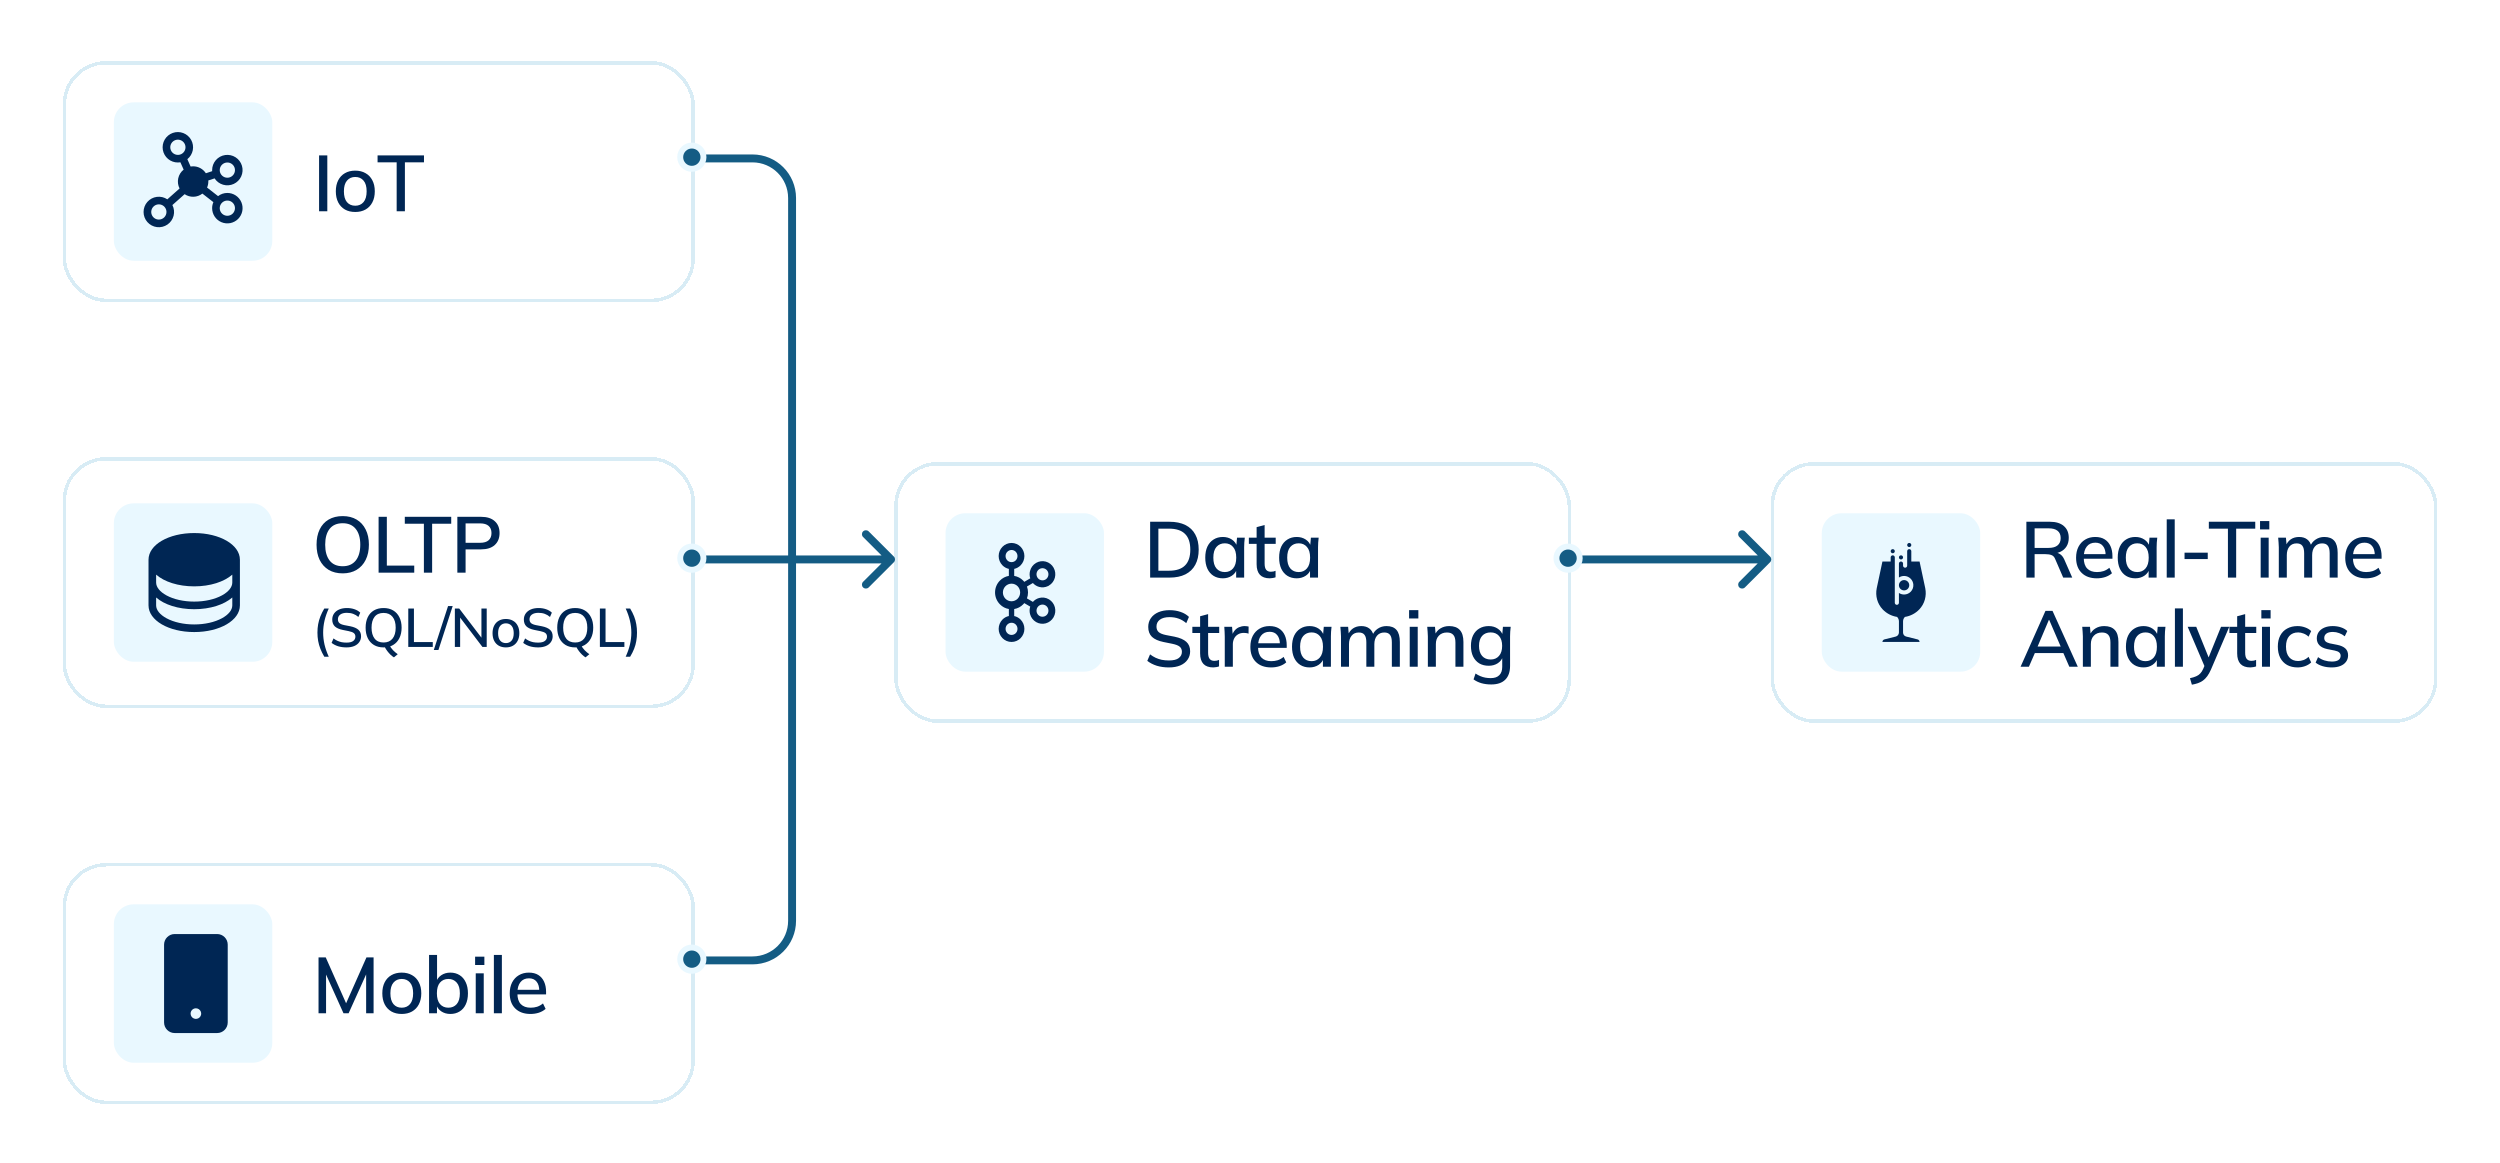<?xml version="1.0" encoding="UTF-8"?> <svg xmlns="http://www.w3.org/2000/svg" width="505" height="235" viewBox="0 0 505 235" fill="none"><g filter="url(#filter0_d_1203_7364)"><rect x="13" y="8" width="127" height="48" rx="8.417" fill="white" shape-rendering="crispEdges"></rect><rect x="13" y="8" width="127" height="48" rx="8.417" stroke="#D8ECF5" stroke-width="0.711" shape-rendering="crispEdges"></rect><rect x="23" y="16" width="32" height="32" rx="4" fill="#E9F8FF"></rect><path d="M45.925 34.299C45.246 34.298 44.586 34.524 44.049 34.941L41.828 33.211C41.996 32.827 42.082 32.412 42.082 31.993C42.082 31.922 42.082 31.851 42.074 31.78L43.346 31.357C43.748 31.977 44.36 32.431 45.07 32.637C45.78 32.843 46.54 32.786 47.212 32.477C47.883 32.167 48.421 31.627 48.726 30.953C49.031 30.28 49.083 29.519 48.873 28.81C48.663 28.102 48.205 27.492 47.582 27.094C46.959 26.695 46.214 26.535 45.483 26.641C44.751 26.748 44.082 27.114 43.599 27.673C43.116 28.233 42.85 28.948 42.851 29.687C42.851 29.758 42.851 29.829 42.858 29.899L41.587 30.323C41.309 29.892 40.926 29.538 40.476 29.292C40.025 29.047 39.52 28.918 39.007 28.918C38.838 28.918 38.668 28.933 38.501 28.96L37.844 27.477C38.411 27.023 38.8 26.384 38.941 25.671C39.082 24.959 38.966 24.219 38.613 23.584C38.261 22.948 37.695 22.458 37.016 22.2C36.337 21.942 35.589 21.933 34.904 22.174C34.218 22.416 33.641 22.892 33.273 23.518C32.905 24.144 32.771 24.881 32.894 25.596C33.018 26.312 33.39 26.961 33.946 27.429C34.503 27.896 35.206 28.151 35.933 28.149C36.102 28.149 36.272 28.135 36.439 28.107L37.096 29.587C36.539 30.028 36.152 30.649 36.002 31.344C35.852 32.038 35.947 32.764 36.273 33.396L33.802 35.59C33.181 35.171 32.428 34.993 31.684 35.09C30.941 35.186 30.258 35.55 29.764 36.114C29.27 36.678 28.998 37.403 29 38.153C29.002 38.902 29.277 39.626 29.775 40.187C30.272 40.748 30.956 41.109 31.701 41.201C32.445 41.294 33.197 41.112 33.816 40.689C34.436 40.267 34.88 39.633 35.065 38.906C35.251 38.18 35.165 37.411 34.824 36.743L37.294 34.549C37.829 34.909 38.464 35.091 39.108 35.07C39.753 35.048 40.374 34.824 40.884 34.429L43.104 36.159C42.937 36.542 42.851 36.956 42.851 37.373C42.851 37.981 43.031 38.576 43.369 39.082C43.707 39.587 44.187 39.981 44.749 40.214C45.31 40.447 45.929 40.508 46.525 40.389C47.122 40.27 47.669 39.978 48.099 39.548C48.529 39.118 48.822 38.57 48.941 37.973C49.06 37.377 48.999 36.759 48.766 36.197C48.533 35.635 48.139 35.155 47.633 34.817C47.128 34.479 46.533 34.299 45.925 34.299ZM45.925 28.149C46.229 28.149 46.527 28.239 46.779 28.409C47.032 28.577 47.229 28.817 47.346 29.098C47.462 29.379 47.492 29.688 47.433 29.987C47.374 30.285 47.227 30.559 47.012 30.774C46.797 30.989 46.523 31.135 46.225 31.195C45.927 31.254 45.618 31.223 45.337 31.107C45.056 30.991 44.816 30.794 44.647 30.541C44.478 30.288 44.388 29.991 44.388 29.687C44.388 29.279 44.55 28.888 44.838 28.6C45.127 28.311 45.518 28.149 45.925 28.149ZM34.395 25.075C34.395 24.771 34.485 24.473 34.654 24.221C34.823 23.968 35.063 23.771 35.344 23.654C35.625 23.538 35.934 23.508 36.233 23.567C36.531 23.626 36.805 23.773 37.02 23.988C37.235 24.203 37.381 24.477 37.44 24.775C37.5 25.073 37.469 25.382 37.353 25.663C37.236 25.944 37.039 26.184 36.787 26.353C36.534 26.522 36.237 26.612 35.933 26.612C35.525 26.612 35.134 26.45 34.846 26.162C34.557 25.873 34.395 25.482 34.395 25.075ZM32.089 39.679C31.785 39.679 31.488 39.589 31.235 39.42C30.982 39.251 30.785 39.011 30.669 38.73C30.552 38.45 30.522 38.14 30.581 37.842C30.641 37.544 30.787 37.27 31.002 37.055C31.217 36.84 31.491 36.694 31.789 36.634C32.087 36.575 32.397 36.605 32.678 36.722C32.958 36.838 33.199 37.035 33.367 37.288C33.536 37.541 33.627 37.838 33.627 38.142C33.627 38.55 33.465 38.941 33.176 39.229C32.888 39.517 32.497 39.679 32.089 39.679ZM45.925 38.911C45.621 38.911 45.324 38.821 45.071 38.652C44.818 38.483 44.621 38.243 44.505 37.962C44.389 37.681 44.358 37.372 44.417 37.074C44.477 36.775 44.623 36.501 44.838 36.286C45.053 36.071 45.327 35.925 45.625 35.866C45.924 35.806 46.233 35.837 46.514 35.953C46.794 36.069 47.035 36.267 47.204 36.519C47.373 36.772 47.463 37.069 47.463 37.373C47.463 37.781 47.301 38.172 47.012 38.461C46.724 38.749 46.333 38.911 45.925 38.911Z" fill="#002654"></path><path d="M64.453 38V26.72H66.117V38H64.453ZM71.757 38.144C70.957 38.144 70.264 37.979 69.677 37.648C69.091 37.307 68.637 36.827 68.317 36.208C67.997 35.579 67.837 34.832 67.837 33.968C67.837 33.104 67.997 32.363 68.317 31.744C68.637 31.115 69.091 30.635 69.677 30.304C70.264 29.963 70.957 29.792 71.757 29.792C72.557 29.792 73.251 29.963 73.837 30.304C74.434 30.635 74.893 31.115 75.213 31.744C75.544 32.363 75.709 33.104 75.709 33.968C75.709 34.832 75.544 35.579 75.213 36.208C74.893 36.827 74.434 37.307 73.837 37.648C73.251 37.979 72.557 38.144 71.757 38.144ZM71.757 36.88C72.461 36.88 73.021 36.635 73.437 36.144C73.853 35.653 74.061 34.928 74.061 33.968C74.061 33.008 73.853 32.288 73.437 31.808C73.021 31.317 72.461 31.072 71.757 31.072C71.064 31.072 70.509 31.317 70.093 31.808C69.677 32.288 69.469 33.008 69.469 33.968C69.469 34.928 69.672 35.653 70.077 36.144C70.493 36.635 71.053 36.88 71.757 36.88ZM80.126 38V28.112H76.27V26.72H85.646V28.112H81.79V38H80.126Z" fill="#002654"></path></g><g filter="url(#filter1_d_1203_7364)"><rect x="13" y="88" width="127" height="50" rx="8.417" fill="white" shape-rendering="crispEdges"></rect><rect x="13" y="88" width="127" height="50" rx="8.417" stroke="#D8ECF5" stroke-width="0.711" shape-rendering="crispEdges"></rect><rect x="23" y="97" width="32" height="32" rx="4" fill="#E9F8FF"></rect><path d="M39.231 103C34.055 103 30 105.365 30 108.385V117.615C30 120.635 34.055 123 39.231 123C44.407 123 48.462 120.635 48.462 117.615V108.385C48.462 105.365 44.407 103 39.231 103ZM46.923 113C46.923 113.925 46.165 114.868 44.845 115.588C43.359 116.399 41.364 116.846 39.231 116.846C37.097 116.846 35.103 116.399 33.616 115.588C32.296 114.868 31.538 113.925 31.538 113V111.4C33.179 112.842 35.984 113.769 39.231 113.769C42.478 113.769 45.283 112.838 46.923 111.4V113ZM44.845 120.204C43.359 121.014 41.364 121.462 39.231 121.462C37.097 121.462 35.103 121.014 33.616 120.204C32.296 119.484 31.538 118.54 31.538 117.615V116.015C33.179 117.458 35.984 118.385 39.231 118.385C42.478 118.385 45.283 117.454 46.923 116.015V117.615C46.923 118.54 46.165 119.484 44.845 120.204Z" fill="#002654"></path><path d="M63.944 105.352C63.944 104.168 64.152 103.144 64.568 102.28C64.984 101.416 65.587 100.749 66.376 100.28C67.176 99.811 68.125 99.576 69.224 99.576C70.312 99.576 71.251 99.811 72.04 100.28C72.829 100.749 73.437 101.416 73.864 102.28C74.301 103.144 74.52 104.163 74.52 105.336C74.52 106.52 74.301 107.549 73.864 108.424C73.437 109.288 72.824 109.96 72.024 110.44C71.235 110.909 70.301 111.144 69.224 111.144C68.125 111.144 67.181 110.909 66.392 110.44C65.603 109.96 64.995 109.288 64.568 108.424C64.152 107.549 63.944 106.525 63.944 105.352ZM65.688 105.352C65.688 106.717 65.987 107.784 66.584 108.552C67.181 109.32 68.061 109.704 69.224 109.704C70.355 109.704 71.229 109.325 71.848 108.568C72.467 107.8 72.776 106.728 72.776 105.352C72.776 103.976 72.467 102.909 71.848 102.152C71.24 101.395 70.365 101.016 69.224 101.016C68.061 101.016 67.181 101.395 66.584 102.152C65.987 102.909 65.688 103.976 65.688 105.352ZM76.477 111V99.72H78.141V109.576H83.677V111H76.477ZM85.626 111V101.112H81.77V99.72H91.146V101.112H87.29V111H85.626ZM92.384 111V99.72H97.168C98.373 99.72 99.296 100.013 99.936 100.6C100.586 101.176 100.912 101.976 100.912 103C100.912 104.024 100.586 104.829 99.936 105.416C99.296 106.003 98.373 106.296 97.168 106.296H94.048V111H92.384ZM94.048 104.968H96.992C97.749 104.968 98.32 104.797 98.704 104.456C99.088 104.115 99.28 103.629 99.28 103C99.28 102.381 99.088 101.901 98.704 101.56C98.32 101.219 97.749 101.048 96.992 101.048H94.048V104.968ZM65.508 127.98C65.185 127.437 64.921 126.902 64.716 126.374C64.511 125.853 64.36 125.325 64.265 124.79C64.17 124.247 64.122 123.686 64.122 123.107C64.122 122.52 64.17 121.959 64.265 121.424C64.36 120.889 64.511 120.361 64.716 119.84C64.921 119.319 65.185 118.788 65.508 118.245H66.41C66.029 119.074 65.743 119.891 65.552 120.698C65.369 121.497 65.277 122.3 65.277 123.107C65.277 123.914 65.369 124.72 65.552 125.527C65.743 126.326 66.029 127.144 66.41 127.98H65.508ZM69.996 126.099C69.372 126.099 68.808 126.022 68.302 125.868C67.796 125.707 67.356 125.479 66.982 125.186L67.367 124.284C67.616 124.475 67.873 124.632 68.137 124.757C68.408 124.882 68.694 124.977 68.995 125.043C69.303 125.102 69.636 125.131 69.996 125.131C70.612 125.131 71.063 125.021 71.349 124.801C71.642 124.581 71.789 124.291 71.789 123.932C71.789 123.624 71.686 123.386 71.481 123.217C71.283 123.048 70.931 122.913 70.425 122.81L69.226 122.568C68.514 122.421 67.983 122.183 67.631 121.853C67.286 121.516 67.114 121.057 67.114 120.478C67.114 120.009 67.238 119.598 67.488 119.246C67.737 118.894 68.082 118.623 68.522 118.432C68.969 118.241 69.49 118.146 70.084 118.146C70.634 118.146 71.14 118.227 71.602 118.388C72.064 118.542 72.452 118.773 72.768 119.081L72.394 119.95C72.064 119.664 71.712 119.455 71.338 119.323C70.964 119.184 70.538 119.114 70.062 119.114C69.497 119.114 69.053 119.231 68.731 119.466C68.415 119.701 68.258 120.02 68.258 120.423C68.258 120.746 68.357 120.999 68.555 121.182C68.76 121.365 69.097 121.505 69.567 121.6L70.766 121.831C71.506 121.985 72.053 122.223 72.405 122.546C72.757 122.861 72.933 123.298 72.933 123.855C72.933 124.302 72.812 124.695 72.57 125.032C72.335 125.369 71.998 125.633 71.558 125.824C71.118 126.007 70.597 126.099 69.996 126.099ZM79.575 128.112C79.347 127.973 79.116 127.793 78.882 127.573C78.654 127.353 78.438 127.107 78.233 126.836C78.034 126.572 77.862 126.301 77.716 126.022L78.662 125.637C78.852 126.018 79.098 126.363 79.398 126.671C79.707 126.986 80.022 127.254 80.344 127.474L79.575 128.112ZM73.855 122.117C73.855 121.303 73.998 120.599 74.284 120.005C74.57 119.411 74.984 118.953 75.526 118.63C76.076 118.307 76.729 118.146 77.484 118.146C78.233 118.146 78.878 118.307 79.421 118.63C79.963 118.953 80.381 119.411 80.674 120.005C80.975 120.599 81.126 121.299 81.126 122.106C81.126 122.92 80.975 123.628 80.674 124.229C80.381 124.823 79.96 125.285 79.409 125.615C78.867 125.938 78.225 126.099 77.484 126.099C76.729 126.099 76.08 125.938 75.537 125.615C74.995 125.285 74.577 124.823 74.284 124.229C73.998 123.628 73.855 122.924 73.855 122.117ZM75.053 122.117C75.053 123.056 75.259 123.789 75.669 124.317C76.08 124.845 76.685 125.109 77.484 125.109C78.262 125.109 78.863 124.849 79.288 124.328C79.714 123.8 79.927 123.063 79.927 122.117C79.927 121.171 79.714 120.438 79.288 119.917C78.871 119.396 78.269 119.136 77.484 119.136C76.685 119.136 76.08 119.396 75.669 119.917C75.259 120.438 75.053 121.171 75.053 122.117ZM82.471 126V118.245H83.615V125.021H87.421V126H82.471ZM88.561 126.627H87.626L90.508 117.75H91.444L88.561 126.627ZM91.881 126V118.245H92.761L97.524 124.493H97.249V118.245H98.316V126H97.447L92.695 119.752H92.948V126H91.881ZM102.188 126.099C101.638 126.099 101.162 125.985 100.758 125.758C100.355 125.523 100.043 125.193 99.823 124.768C99.603 124.335 99.493 123.822 99.493 123.228C99.493 122.634 99.603 122.124 99.823 121.699C100.043 121.266 100.355 120.936 100.758 120.709C101.162 120.474 101.638 120.357 102.188 120.357C102.738 120.357 103.215 120.474 103.618 120.709C104.029 120.936 104.344 121.266 104.564 121.699C104.792 122.124 104.905 122.634 104.905 123.228C104.905 123.822 104.792 124.335 104.564 124.768C104.344 125.193 104.029 125.523 103.618 125.758C103.215 125.985 102.738 126.099 102.188 126.099ZM102.188 125.23C102.672 125.23 103.057 125.061 103.343 124.724C103.629 124.387 103.772 123.888 103.772 123.228C103.772 122.568 103.629 122.073 103.343 121.743C103.057 121.406 102.672 121.237 102.188 121.237C101.712 121.237 101.33 121.406 101.044 121.743C100.758 122.073 100.615 122.568 100.615 123.228C100.615 123.888 100.755 124.387 101.033 124.724C101.319 125.061 101.704 125.23 102.188 125.23ZM108.701 126.099C108.078 126.099 107.513 126.022 107.007 125.868C106.501 125.707 106.061 125.479 105.687 125.186L106.072 124.284C106.321 124.475 106.578 124.632 106.842 124.757C107.113 124.882 107.399 124.977 107.7 125.043C108.008 125.102 108.342 125.131 108.701 125.131C109.317 125.131 109.768 125.021 110.054 124.801C110.347 124.581 110.494 124.291 110.494 123.932C110.494 123.624 110.391 123.386 110.186 123.217C109.988 123.048 109.636 122.913 109.13 122.81L107.931 122.568C107.22 122.421 106.688 122.183 106.336 121.853C105.991 121.516 105.819 121.057 105.819 120.478C105.819 120.009 105.944 119.598 106.193 119.246C106.442 118.894 106.787 118.623 107.227 118.432C107.674 118.241 108.195 118.146 108.789 118.146C109.339 118.146 109.845 118.227 110.307 118.388C110.769 118.542 111.158 118.773 111.473 119.081L111.099 119.95C110.769 119.664 110.417 119.455 110.043 119.323C109.669 119.184 109.244 119.114 108.767 119.114C108.202 119.114 107.759 119.231 107.436 119.466C107.121 119.701 106.963 120.02 106.963 120.423C106.963 120.746 107.062 120.999 107.26 121.182C107.465 121.365 107.803 121.505 108.272 121.6L109.471 121.831C110.212 121.985 110.758 122.223 111.11 122.546C111.462 122.861 111.638 123.298 111.638 123.855C111.638 124.302 111.517 124.695 111.275 125.032C111.04 125.369 110.703 125.633 110.263 125.824C109.823 126.007 109.302 126.099 108.701 126.099ZM118.28 128.112C118.053 127.973 117.822 127.793 117.587 127.573C117.36 127.353 117.143 127.107 116.938 126.836C116.74 126.572 116.568 126.301 116.421 126.022L117.367 125.637C117.558 126.018 117.803 126.363 118.104 126.671C118.412 126.986 118.727 127.254 119.05 127.474L118.28 128.112ZM112.56 122.117C112.56 121.303 112.703 120.599 112.989 120.005C113.275 119.411 113.689 118.953 114.232 118.63C114.782 118.307 115.435 118.146 116.19 118.146C116.938 118.146 117.583 118.307 118.126 118.63C118.669 118.953 119.087 119.411 119.38 120.005C119.681 120.599 119.831 121.299 119.831 122.106C119.831 122.92 119.681 123.628 119.38 124.229C119.087 124.823 118.665 125.285 118.115 125.615C117.572 125.938 116.931 126.099 116.19 126.099C115.435 126.099 114.786 125.938 114.243 125.615C113.7 125.285 113.282 124.823 112.989 124.229C112.703 123.628 112.56 122.924 112.56 122.117ZM113.759 122.117C113.759 123.056 113.964 123.789 114.375 124.317C114.786 124.845 115.391 125.109 116.19 125.109C116.967 125.109 117.569 124.849 117.994 124.328C118.419 123.8 118.632 123.063 118.632 122.117C118.632 121.171 118.419 120.438 117.994 119.917C117.576 119.396 116.975 119.136 116.19 119.136C115.391 119.136 114.786 119.396 114.375 119.917C113.964 120.438 113.759 121.171 113.759 122.117ZM121.176 126V118.245H122.32V125.021H126.126V126H121.176ZM127.289 127.98H126.387C126.769 127.151 127.055 126.334 127.245 125.527C127.436 124.72 127.531 123.914 127.531 123.107C127.531 122.308 127.436 121.505 127.245 120.698C127.055 119.891 126.769 119.074 126.387 118.245H127.289C127.619 118.788 127.887 119.319 128.092 119.84C128.298 120.361 128.444 120.892 128.532 121.435C128.628 121.97 128.675 122.528 128.675 123.107C128.675 123.694 128.628 124.258 128.532 124.801C128.444 125.336 128.298 125.864 128.092 126.385C127.887 126.906 127.619 127.437 127.289 127.98Z" fill="#002654"></path></g><g filter="url(#filter2_d_1203_7364)"><rect x="13" y="170" width="127" height="48" rx="8.417" fill="white" shape-rendering="crispEdges"></rect><rect x="13" y="170" width="127" height="48" rx="8.417" stroke="#D8ECF5" stroke-width="0.711" shape-rendering="crispEdges"></rect><rect x="23" y="178" width="32" height="32" rx="4" fill="#E9F8FF"></rect><path d="M35.286 204L43.857 204C44.425 204 44.971 203.774 45.372 203.372C45.774 202.971 46 202.425 46 201.857L46 186.143C46 185.575 45.774 185.029 45.372 184.628C44.971 184.226 44.425 184 43.857 184L35.286 184C34.717 184 34.172 184.226 33.77 184.628C33.369 185.029 33.143 185.575 33.143 186.143L33.143 201.857C33.143 202.425 33.369 202.971 33.77 203.372C34.172 203.774 34.717 204 35.286 204ZM39.571 199C39.783 199 39.99 199.063 40.167 199.181C40.343 199.298 40.48 199.466 40.561 199.661C40.642 199.857 40.664 200.073 40.622 200.28C40.581 200.488 40.479 200.679 40.329 200.829C40.179 200.979 39.988 201.081 39.781 201.122C39.573 201.164 39.357 201.142 39.161 201.061C38.966 200.98 38.798 200.843 38.681 200.667C38.563 200.49 38.5 200.283 38.5 200.071C38.5 199.787 38.613 199.515 38.814 199.314C39.015 199.113 39.287 199 39.571 199Z" fill="#002654"></path><path d="M64.344 200V188.72H65.8L70.152 198.528H69.672L74.024 188.72H75.464V200H73.96V190.976H74.488L70.424 200H69.384L65.32 190.976H65.864V200H64.344ZM81.148 200.144C80.348 200.144 79.655 199.979 79.068 199.648C78.481 199.307 78.028 198.827 77.708 198.208C77.388 197.579 77.228 196.832 77.228 195.968C77.228 195.104 77.388 194.363 77.708 193.744C78.028 193.115 78.481 192.635 79.068 192.304C79.655 191.963 80.348 191.792 81.148 191.792C81.948 191.792 82.641 191.963 83.228 192.304C83.826 192.635 84.284 193.115 84.604 193.744C84.935 194.363 85.1 195.104 85.1 195.968C85.1 196.832 84.935 197.579 84.604 198.208C84.284 198.827 83.826 199.307 83.228 199.648C82.641 199.979 81.948 200.144 81.148 200.144ZM81.148 198.88C81.852 198.88 82.412 198.635 82.828 198.144C83.244 197.653 83.452 196.928 83.452 195.968C83.452 195.008 83.244 194.288 82.828 193.808C82.412 193.317 81.852 193.072 81.148 193.072C80.455 193.072 79.9 193.317 79.484 193.808C79.068 194.288 78.86 195.008 78.86 195.968C78.86 196.928 79.063 197.653 79.468 198.144C79.884 198.635 80.444 198.88 81.148 198.88ZM90.973 200.144C90.269 200.144 89.656 199.968 89.133 199.616C88.61 199.264 88.264 198.784 88.093 198.176H88.269V200H86.669V188.224H88.285V193.728H88.093C88.274 193.131 88.621 192.661 89.133 192.32C89.656 191.968 90.269 191.792 90.973 191.792C91.688 191.792 92.312 191.963 92.845 192.304C93.378 192.635 93.789 193.115 94.077 193.744C94.376 194.363 94.525 195.109 94.525 195.984C94.525 196.848 94.376 197.595 94.077 198.224C93.789 198.843 93.373 199.317 92.829 199.648C92.296 199.979 91.677 200.144 90.973 200.144ZM90.573 198.88C91.266 198.88 91.826 198.64 92.253 198.16C92.68 197.669 92.893 196.944 92.893 195.984C92.893 195.013 92.68 194.288 92.253 193.808C91.826 193.317 91.266 193.072 90.573 193.072C89.869 193.072 89.304 193.317 88.877 193.808C88.461 194.288 88.253 195.008 88.253 195.968C88.253 196.928 88.461 197.653 88.877 198.144C89.304 198.635 89.869 198.88 90.573 198.88ZM96.099 200V191.936H97.715V200H96.099ZM95.971 190.256V188.576H97.843V190.256H95.971ZM99.763 200V188.224H101.379V200H99.763ZM107.156 200.144C105.854 200.144 104.83 199.776 104.084 199.04C103.337 198.304 102.964 197.285 102.964 195.984C102.964 195.141 103.124 194.405 103.444 193.776C103.774 193.147 104.228 192.661 104.804 192.32C105.39 191.968 106.068 191.792 106.836 191.792C107.593 191.792 108.228 191.952 108.74 192.272C109.252 192.592 109.641 193.045 109.908 193.632C110.174 194.208 110.308 194.891 110.308 195.68V196.192H104.228V195.264H109.204L108.932 195.472C108.932 194.672 108.75 194.053 108.388 193.616C108.036 193.168 107.524 192.944 106.852 192.944C106.105 192.944 105.529 193.205 105.124 193.728C104.718 194.24 104.516 194.949 104.516 195.856V196.016C104.516 196.965 104.745 197.68 105.204 198.16C105.673 198.64 106.334 198.88 107.188 198.88C107.657 198.88 108.094 198.816 108.5 198.688C108.916 198.549 109.31 198.325 109.684 198.016L110.212 199.12C109.838 199.451 109.385 199.707 108.852 199.888C108.318 200.059 107.753 200.144 107.156 200.144Z" fill="#002654"></path></g><g filter="url(#filter3_d_1203_7364)"><rect x="181" y="89" width="136" height="52" rx="8.417" fill="white" shape-rendering="crispEdges"></rect><rect x="181" y="89" width="136" height="52" rx="8.417" stroke="#D8ECF5" stroke-width="0.711" shape-rendering="crispEdges"></rect><rect x="191" y="99" width="32" height="32" rx="4" fill="#E9F8FF"></rect><path d="M205.186 106.78C204.969 106.557 204.668 106.421 204.332 106.421C204.174 106.42 204.017 106.452 203.871 106.513C203.726 106.575 203.594 106.666 203.484 106.78H203.478C203.365 106.894 203.275 107.029 203.215 107.178C203.154 107.327 203.123 107.487 203.124 107.648C203.122 107.972 203.248 108.283 203.474 108.514L203.48 108.52C203.59 108.634 203.722 108.723 203.868 108.784C204.014 108.845 204.17 108.876 204.328 108.875C204.664 108.875 204.965 108.741 205.182 108.52L205.185 108.514C205.402 108.296 205.53 107.99 205.53 107.648C205.532 107.324 205.407 107.012 205.18 106.78H205.182L205.186 106.78ZM204.332 123.58C204.668 123.58 204.969 123.44 205.186 123.222L205.188 123.216C205.406 122.998 205.534 122.69 205.534 122.352C205.534 122.006 205.402 121.704 205.188 121.482H205.186C204.969 121.258 204.668 121.122 204.332 121.122C204.174 121.121 204.017 121.153 203.871 121.215C203.725 121.277 203.594 121.368 203.484 121.482H203.478C203.252 121.715 203.126 122.027 203.128 122.352C203.126 122.675 203.252 122.986 203.478 123.216L203.484 123.222C203.595 123.335 203.726 123.425 203.872 123.486C204.018 123.548 204.174 123.58 204.332 123.58ZM210.893 119.862C211.047 119.821 211.192 119.749 211.318 119.651C211.444 119.553 211.549 119.431 211.627 119.292L211.649 119.248C211.791 118.975 211.825 118.657 211.744 118.36C211.665 118.053 211.475 117.782 211.183 117.613L211.166 117.602C210.893 117.448 210.571 117.408 210.27 117.492C209.97 117.568 209.701 117.772 209.537 118.064C209.377 118.347 209.333 118.682 209.415 118.997C209.498 119.309 209.699 119.577 209.976 119.743H209.978C210.266 119.913 210.592 119.942 210.894 119.859L210.893 119.862ZM205.564 113.746C205.248 113.425 204.811 113.223 204.329 113.223C204.099 113.223 203.871 113.27 203.659 113.36C203.448 113.449 203.256 113.581 203.096 113.746C202.781 114.067 202.587 114.509 202.587 115.002C202.586 115.472 202.768 115.925 203.096 116.263C203.411 116.582 203.846 116.782 204.325 116.782C204.803 116.782 205.244 116.582 205.56 116.263C205.888 115.925 206.07 115.472 206.069 115.001C206.071 114.532 205.888 114.08 205.56 113.745L205.564 113.746ZM204.872 111.655C205.562 111.772 206.196 112.106 206.684 112.608H206.687C206.765 112.687 206.838 112.77 206.908 112.857L208.11 112.148C207.951 111.66 207.938 111.137 208.07 110.642C208.242 109.988 208.658 109.403 209.281 109.037L209.301 109.023C209.593 108.854 209.916 108.744 210.251 108.7C210.585 108.656 210.925 108.679 211.251 108.768C211.582 108.859 211.891 109.015 212.162 109.226C212.432 109.437 212.658 109.7 212.826 109.999V110.001C213.184 110.632 213.256 111.356 213.086 112.007C212.915 112.661 212.498 113.25 211.875 113.614L211.711 113.713H211.694C211.137 113.983 210.501 114.043 209.904 113.88C209.417 113.746 208.979 113.473 208.645 113.094L207.444 113.801C207.587 114.184 207.66 114.589 207.659 114.998C207.659 115.419 207.583 115.826 207.444 116.2L208.645 116.905C208.988 116.513 209.426 116.251 209.904 116.118C210.545 115.94 211.255 116.016 211.875 116.385L211.915 116.404V116.406C212.496 116.764 212.915 117.333 213.086 117.994C213.264 118.67 213.17 119.39 212.826 119.998L212.804 120.042H212.802C212.458 120.627 211.902 121.056 211.249 121.239C210.608 121.412 209.897 121.338 209.277 120.975V120.97C208.677 120.616 208.242 120.039 208.067 119.364C207.934 118.869 207.947 118.347 208.106 117.86L206.904 117.153C206.834 117.238 206.761 117.32 206.684 117.398L206.68 117.402C206.199 117.894 205.566 118.236 204.869 118.35V119.765C205.362 119.872 205.813 120.121 206.166 120.483L206.167 120.487C206.637 120.963 206.928 121.627 206.928 122.356C206.929 123.054 206.656 123.724 206.167 124.222L206.166 124.229C205.693 124.704 205.044 125 204.329 125C203.617 125 202.966 124.704 202.494 124.225H202.492V124.217C202.003 123.72 201.73 123.05 201.731 122.352C201.731 121.622 202.023 120.958 202.492 120.482V120.478H202.494C202.845 120.115 203.296 119.865 203.79 119.76V118.345C203.089 118.231 202.461 117.889 201.985 117.397L201.98 117.393C201.352 116.754 201 115.894 201 114.998C201 114.063 201.376 113.218 201.975 112.605H201.98C202.467 112.102 203.101 111.768 203.79 111.651V110.242C203.298 110.132 202.848 109.882 202.494 109.522H202.492V109.518C202.003 109.019 201.729 108.347 201.73 107.648C201.73 106.949 202.003 106.278 202.492 105.779L202.498 105.777C202.736 105.531 203.02 105.336 203.335 105.203C203.649 105.069 203.987 105 204.329 105C205.044 105 205.693 105.296 206.166 105.777V105.779H206.168C206.638 106.258 206.928 106.922 206.928 107.648C206.929 108.347 206.656 109.018 206.168 109.517L206.166 109.521C205.816 109.877 205.369 110.131 204.869 110.241V111.651L204.872 111.655ZM211.626 110.714L211.616 110.699C211.457 110.426 211.197 110.226 210.893 110.142C210.74 110.1 210.579 110.089 210.422 110.11C210.264 110.131 210.113 110.183 209.976 110.264H209.978C209.689 110.431 209.496 110.705 209.415 111.01C209.332 111.325 209.375 111.66 209.536 111.943L209.541 111.951C209.708 112.239 209.973 112.433 210.268 112.512C210.565 112.597 210.897 112.561 211.182 112.392L211.197 112.384C211.477 112.213 211.666 111.943 211.743 111.647C211.823 111.341 211.791 111.007 211.626 110.714Z" fill="#002654"></path><path d="M232.328 112V100.72H236.232C237.501 100.72 238.573 100.939 239.448 101.376C240.333 101.813 241 102.453 241.448 103.296C241.907 104.128 242.136 105.147 242.136 106.352C242.136 107.547 241.907 108.565 241.448 109.408C241 110.251 240.333 110.896 239.448 111.344C238.573 111.781 237.501 112 236.232 112H232.328ZM233.992 110.608H236.136C237.587 110.608 238.664 110.256 239.368 109.552C240.083 108.848 240.44 107.781 240.44 106.352C240.44 104.923 240.083 103.861 239.368 103.168C238.664 102.464 237.587 102.112 236.136 102.112H233.992V110.608ZM247.015 112.144C246.3 112.144 245.676 111.979 245.143 111.648C244.609 111.317 244.193 110.837 243.895 110.208C243.607 109.579 243.463 108.832 243.463 107.968C243.463 107.093 243.607 106.347 243.895 105.728C244.193 105.109 244.609 104.635 245.143 104.304C245.676 103.963 246.3 103.792 247.015 103.792C247.719 103.792 248.332 103.968 248.855 104.32C249.377 104.672 249.724 105.152 249.895 105.76H249.719L249.879 103.936H251.447C251.415 104.267 251.383 104.597 251.351 104.928C251.329 105.248 251.319 105.563 251.319 105.872V112H249.703V110.208H249.879C249.708 110.805 249.356 111.28 248.823 111.632C248.3 111.973 247.697 112.144 247.015 112.144ZM247.415 110.88C248.108 110.88 248.663 110.635 249.079 110.144C249.505 109.653 249.719 108.928 249.719 107.968C249.719 107.008 249.505 106.288 249.079 105.808C248.663 105.317 248.108 105.072 247.415 105.072C246.711 105.072 246.145 105.317 245.719 105.808C245.303 106.288 245.095 107.008 245.095 107.968C245.095 108.928 245.303 109.653 245.719 110.144C246.135 110.635 246.7 110.88 247.415 110.88ZM256.493 112.144C255.618 112.144 254.957 111.909 254.509 111.44C254.061 110.96 253.837 110.245 253.837 109.296V105.184H252.269V103.936H253.837V101.808L255.453 101.376V103.936H257.693V105.184H255.453V109.152C255.453 109.749 255.559 110.176 255.773 110.432C255.986 110.688 256.295 110.816 256.701 110.816C256.903 110.816 257.079 110.8 257.229 110.768C257.389 110.725 257.533 110.677 257.661 110.624V111.936C257.501 112 257.314 112.048 257.101 112.08C256.887 112.123 256.685 112.144 256.493 112.144ZM261.937 112.144C261.222 112.144 260.598 111.979 260.065 111.648C259.532 111.317 259.116 110.837 258.817 110.208C258.529 109.579 258.385 108.832 258.385 107.968C258.385 107.093 258.529 106.347 258.817 105.728C259.116 105.109 259.532 104.635 260.065 104.304C260.598 103.963 261.222 103.792 261.937 103.792C262.641 103.792 263.254 103.968 263.777 104.32C264.3 104.672 264.646 105.152 264.817 105.76H264.641L264.801 103.936H266.369C266.337 104.267 266.305 104.597 266.273 104.928C266.252 105.248 266.241 105.563 266.241 105.872V112H264.625V110.208H264.801C264.63 110.805 264.278 111.28 263.745 111.632C263.222 111.973 262.62 112.144 261.937 112.144ZM262.337 110.88C263.03 110.88 263.585 110.635 264.001 110.144C264.428 109.653 264.641 108.928 264.641 107.968C264.641 107.008 264.428 106.288 264.001 105.808C263.585 105.317 263.03 105.072 262.337 105.072C261.633 105.072 261.068 105.317 260.641 105.808C260.225 106.288 260.017 107.008 260.017 107.968C260.017 108.928 260.225 109.653 260.641 110.144C261.057 110.635 261.622 110.88 262.337 110.88ZM236.136 130.144C235.229 130.144 234.408 130.032 233.672 129.808C232.936 129.573 232.296 129.243 231.752 128.816L232.312 127.504C232.675 127.781 233.048 128.011 233.432 128.192C233.827 128.373 234.243 128.512 234.68 128.608C235.128 128.693 235.613 128.736 236.136 128.736C237.032 128.736 237.688 128.576 238.104 128.256C238.531 127.936 238.744 127.515 238.744 126.992C238.744 126.544 238.595 126.197 238.296 125.952C238.008 125.707 237.496 125.509 236.76 125.36L235.016 125.008C233.981 124.795 233.208 124.448 232.696 123.968C232.195 123.477 231.944 122.811 231.944 121.968C231.944 121.285 232.125 120.688 232.488 120.176C232.851 119.664 233.352 119.269 233.992 118.992C234.643 118.715 235.4 118.576 236.264 118.576C237.064 118.576 237.8 118.693 238.472 118.928C239.144 119.152 239.709 119.488 240.168 119.936L239.624 121.2C239.144 120.784 238.632 120.48 238.088 120.288C237.544 120.085 236.925 119.984 236.232 119.984C235.411 119.984 234.765 120.155 234.296 120.496C233.837 120.837 233.608 121.301 233.608 121.888C233.608 122.357 233.752 122.725 234.04 122.992C234.339 123.259 234.829 123.461 235.512 123.6L237.256 123.936C238.333 124.16 239.128 124.507 239.64 124.976C240.152 125.435 240.408 126.069 240.408 126.88C240.408 127.531 240.232 128.101 239.88 128.592C239.539 129.083 239.048 129.467 238.408 129.744C237.768 130.011 237.011 130.144 236.136 130.144ZM245.078 130.144C244.203 130.144 243.542 129.909 243.094 129.44C242.646 128.96 242.422 128.245 242.422 127.296V123.184H240.854V121.936H242.422V119.808L244.038 119.376V121.936H246.278V123.184H244.038V127.152C244.038 127.749 244.145 128.176 244.358 128.432C244.571 128.688 244.881 128.816 245.286 128.816C245.489 128.816 245.665 128.8 245.814 128.768C245.974 128.725 246.118 128.677 246.246 128.624V129.936C246.086 130 245.899 130.048 245.686 130.08C245.473 130.123 245.27 130.144 245.078 130.144ZM247.403 130V123.936C247.403 123.605 247.392 123.275 247.371 122.944C247.36 122.603 247.339 122.267 247.307 121.936H248.875L249.051 124.016H248.795C248.901 123.515 249.083 123.099 249.339 122.768C249.595 122.437 249.904 122.192 250.267 122.032C250.64 121.872 251.029 121.792 251.435 121.792C251.605 121.792 251.749 121.803 251.867 121.824C251.984 121.835 252.101 121.856 252.219 121.888L252.203 123.328C252.021 123.253 251.861 123.211 251.723 123.2C251.595 123.179 251.435 123.168 251.243 123.168C250.773 123.168 250.373 123.275 250.043 123.488C249.712 123.691 249.461 123.968 249.291 124.32C249.12 124.672 249.035 125.051 249.035 125.456V130H247.403ZM256.765 130.144C255.463 130.144 254.439 129.776 253.693 129.04C252.946 128.304 252.573 127.285 252.573 125.984C252.573 125.141 252.733 124.405 253.053 123.776C253.383 123.147 253.837 122.661 254.413 122.32C254.999 121.968 255.677 121.792 256.445 121.792C257.202 121.792 257.837 121.952 258.349 122.272C258.861 122.592 259.25 123.045 259.517 123.632C259.783 124.208 259.917 124.891 259.917 125.68V126.192H253.837V125.264H258.813L258.541 125.472C258.541 124.672 258.359 124.053 257.997 123.616C257.645 123.168 257.133 122.944 256.461 122.944C255.714 122.944 255.138 123.205 254.733 123.728C254.327 124.24 254.125 124.949 254.125 125.856V126.016C254.125 126.965 254.354 127.68 254.813 128.16C255.282 128.64 255.943 128.88 256.797 128.88C257.266 128.88 257.703 128.816 258.109 128.688C258.525 128.549 258.919 128.325 259.293 128.016L259.821 129.12C259.447 129.451 258.994 129.707 258.461 129.888C257.927 130.059 257.362 130.144 256.765 130.144ZM264.539 130.144C263.824 130.144 263.2 129.979 262.667 129.648C262.134 129.317 261.718 128.837 261.419 128.208C261.131 127.579 260.987 126.832 260.987 125.968C260.987 125.093 261.131 124.347 261.419 123.728C261.718 123.109 262.134 122.635 262.667 122.304C263.2 121.963 263.824 121.792 264.539 121.792C265.243 121.792 265.856 121.968 266.379 122.32C266.902 122.672 267.248 123.152 267.419 123.76H267.243L267.403 121.936H268.971C268.939 122.267 268.907 122.597 268.875 122.928C268.854 123.248 268.843 123.563 268.843 123.872V130H267.227V128.208H267.403C267.232 128.805 266.88 129.28 266.347 129.632C265.824 129.973 265.222 130.144 264.539 130.144ZM264.939 128.88C265.632 128.88 266.187 128.635 266.603 128.144C267.03 127.653 267.243 126.928 267.243 125.968C267.243 125.008 267.03 124.288 266.603 123.808C266.187 123.317 265.632 123.072 264.939 123.072C264.235 123.072 263.67 123.317 263.243 123.808C262.827 124.288 262.619 125.008 262.619 125.968C262.619 126.928 262.827 127.653 263.243 128.144C263.659 128.635 264.224 128.88 264.939 128.88ZM270.881 130V123.872C270.881 123.563 270.865 123.248 270.833 122.928C270.812 122.597 270.785 122.267 270.753 121.936H272.321L272.465 123.632H272.273C272.497 123.045 272.838 122.592 273.297 122.272C273.766 121.952 274.326 121.792 274.977 121.792C275.638 121.792 276.177 121.952 276.593 122.272C277.02 122.581 277.313 123.061 277.473 123.712H277.217C277.43 123.125 277.793 122.661 278.305 122.32C278.817 121.968 279.409 121.792 280.081 121.792C280.977 121.792 281.649 122.053 282.097 122.576C282.545 123.099 282.769 123.909 282.769 125.008V130H281.153V125.088C281.153 124.384 281.03 123.877 280.785 123.568C280.55 123.248 280.166 123.088 279.633 123.088C279.014 123.088 278.524 123.301 278.161 123.728C277.798 124.155 277.617 124.731 277.617 125.456V130H276.001V125.088C276.001 124.384 275.878 123.877 275.633 123.568C275.398 123.248 275.014 123.088 274.481 123.088C273.862 123.088 273.377 123.301 273.025 123.728C272.673 124.155 272.497 124.731 272.497 125.456V130H270.881ZM284.764 130V121.936H286.38V130H284.764ZM284.636 120.256V118.576H286.508V120.256H284.636ZM288.428 130V123.872C288.428 123.563 288.412 123.248 288.38 122.928C288.359 122.597 288.332 122.267 288.3 121.936H289.868L290.012 123.632H289.82C290.066 123.035 290.444 122.581 290.956 122.272C291.468 121.952 292.06 121.792 292.732 121.792C293.682 121.792 294.396 122.053 294.876 122.576C295.367 123.099 295.612 123.909 295.612 125.008V130H293.996V125.104C293.996 124.389 293.852 123.877 293.564 123.568C293.287 123.248 292.86 123.088 292.284 123.088C291.602 123.088 291.058 123.301 290.652 123.728C290.247 124.144 290.044 124.709 290.044 125.424V130H288.428ZM301.225 133.584C300.499 133.584 299.838 133.499 299.241 133.328C298.654 133.157 298.126 132.901 297.657 132.56L298.057 131.376C298.387 131.6 298.713 131.776 299.033 131.904C299.353 132.043 299.689 132.144 300.041 132.208C300.393 132.272 300.755 132.304 301.129 132.304C301.897 132.304 302.473 132.107 302.857 131.712C303.251 131.328 303.449 130.768 303.449 130.032V127.872H303.609C303.438 128.469 303.086 128.944 302.553 129.296C302.03 129.637 301.422 129.808 300.729 129.808C299.993 129.808 299.353 129.648 298.809 129.328C298.275 128.997 297.859 128.533 297.561 127.936C297.273 127.328 297.129 126.613 297.129 125.792C297.129 124.971 297.273 124.261 297.561 123.664C297.859 123.067 298.275 122.608 298.809 122.288C299.353 121.957 299.993 121.792 300.729 121.792C301.433 121.792 302.041 121.968 302.553 122.32C303.075 122.661 303.422 123.131 303.593 123.728L303.449 123.6L303.593 121.936H305.161C305.118 122.267 305.086 122.597 305.065 122.928C305.043 123.248 305.033 123.563 305.033 123.872V129.84C305.033 131.056 304.707 131.984 304.057 132.624C303.417 133.264 302.473 133.584 301.225 133.584ZM301.113 128.544C301.817 128.544 302.377 128.304 302.793 127.824C303.219 127.344 303.433 126.667 303.433 125.792C303.433 124.917 303.219 124.245 302.793 123.776C302.377 123.307 301.817 123.072 301.113 123.072C300.387 123.072 299.811 123.307 299.385 123.776C298.969 124.245 298.761 124.917 298.761 125.792C298.761 126.667 298.969 127.344 299.385 127.824C299.811 128.304 300.387 128.544 301.113 128.544Z" fill="#002654"></path></g><g filter="url(#filter4_d_1203_7364)"><rect x="358" y="89" width="134" height="52" rx="8.417" fill="white" shape-rendering="crispEdges"></rect><rect x="358" y="89" width="134" height="52" rx="8.417" stroke="#D8ECF5" stroke-width="0.711" shape-rendering="crispEdges"></rect><rect x="368" y="99" width="32" height="32" rx="4" fill="#E9F8FF"></rect><path d="M387.346 124.483L385.039 123.905C384.673 123.814 384.417 123.486 384.417 123.109V120.833C384.417 120.482 384.562 120.166 384.795 119.939C385.934 119.762 386.947 119.212 387.701 118.421C388.785 117.282 389.212 115.679 388.902 114.149L387.751 108.75H386.084V106.667C386.084 106.437 385.897 106.25 385.667 106.25C385.437 106.25 385.25 106.437 385.25 106.667V109.583C385.25 109.813 385.064 110 384.834 110C384.604 110 384.417 109.813 384.417 109.583V109.167C384.417 108.937 384.23 108.75 384 108.75C383.771 108.75 383.584 108.937 383.584 109.167V111.983C383.902 111.77 384.29 111.651 384.706 111.668C385.655 111.708 386.438 112.474 386.496 113.422C386.564 114.512 385.7 115.417 384.625 115.417C384.239 115.417 383.881 115.3 383.583 115.101V117.084C383.583 117.314 383.396 117.5 383.166 117.5C382.936 117.5 382.75 117.314 382.75 117.084V107.917C382.75 107.687 382.563 107.5 382.333 107.5C382.103 107.5 381.916 107.687 381.916 107.917V108.75H380.25L379.099 114.149C378.788 115.68 379.215 117.282 380.3 118.421C381.054 119.213 382.067 119.762 383.206 119.939C383.439 120.166 383.584 120.482 383.584 120.833V123.084C383.584 123.475 383.318 123.816 382.938 123.911L380.654 124.482C380.417 124.542 380.25 124.755 380.25 125H387.751C387.751 124.755 387.584 124.542 387.346 124.482V124.483Z" fill="#002654"></path><path d="M384.625 114.583C385.201 114.583 385.667 114.117 385.667 113.542C385.667 112.966 385.201 112.5 384.625 112.5C384.05 112.5 383.584 112.966 383.584 113.542C383.584 114.117 384.05 114.583 384.625 114.583Z" fill="#002654"></path><path d="M382.334 107.083C382.564 107.083 382.75 106.897 382.75 106.667C382.75 106.437 382.564 106.25 382.334 106.25C382.104 106.25 381.917 106.437 381.917 106.667C381.917 106.897 382.104 107.083 382.334 107.083Z" fill="#002654"></path><path d="M384 108.333C384.231 108.333 384.417 108.147 384.417 107.917C384.417 107.687 384.231 107.5 384 107.5C383.77 107.5 383.584 107.687 383.584 107.917C383.584 108.147 383.77 108.333 384 108.333Z" fill="#002654"></path><path d="M385.667 105.833C385.897 105.833 386.084 105.647 386.084 105.417C386.084 105.187 385.897 105 385.667 105C385.437 105 385.25 105.187 385.25 105.417C385.25 105.647 385.437 105.833 385.667 105.833Z" fill="#002654"></path><path d="M409.328 112V100.72H414.096C415.301 100.72 416.235 101.008 416.896 101.584C417.557 102.149 417.888 102.944 417.888 103.968C417.888 104.64 417.739 105.216 417.44 105.696C417.141 106.176 416.72 106.544 416.176 106.8C415.632 107.045 414.992 107.168 414.256 107.168L414.512 106.912H414.944C415.381 106.912 415.771 107.024 416.112 107.248C416.464 107.472 416.752 107.829 416.976 108.32L418.592 112H416.768L415.168 108.304C415.008 107.867 414.757 107.584 414.416 107.456C414.085 107.328 413.675 107.264 413.184 107.264H410.992V112H409.328ZM410.992 106H413.824C414.624 106 415.227 105.829 415.632 105.488C416.048 105.147 416.256 104.656 416.256 104.016C416.256 103.365 416.048 102.875 415.632 102.544C415.227 102.213 414.624 102.048 413.824 102.048H410.992V106ZM423.561 112.144C422.259 112.144 421.235 111.776 420.489 111.04C419.742 110.304 419.369 109.285 419.369 107.984C419.369 107.141 419.529 106.405 419.849 105.776C420.179 105.147 420.633 104.661 421.209 104.32C421.795 103.968 422.473 103.792 423.241 103.792C423.998 103.792 424.633 103.952 425.145 104.272C425.657 104.592 426.046 105.045 426.313 105.632C426.579 106.208 426.713 106.891 426.713 107.68V108.192H420.633V107.264H425.609L425.337 107.472C425.337 106.672 425.155 106.053 424.793 105.616C424.441 105.168 423.929 104.944 423.257 104.944C422.51 104.944 421.934 105.205 421.529 105.728C421.123 106.24 420.921 106.949 420.921 107.856V108.016C420.921 108.965 421.15 109.68 421.609 110.16C422.078 110.64 422.739 110.88 423.593 110.88C424.062 110.88 424.499 110.816 424.905 110.688C425.321 110.549 425.715 110.325 426.089 110.016L426.617 111.12C426.243 111.451 425.79 111.707 425.257 111.888C424.723 112.059 424.158 112.144 423.561 112.144ZM431.335 112.144C430.62 112.144 429.996 111.979 429.463 111.648C428.93 111.317 428.514 110.837 428.215 110.208C427.927 109.579 427.783 108.832 427.783 107.968C427.783 107.093 427.927 106.347 428.215 105.728C428.514 105.109 428.93 104.635 429.463 104.304C429.996 103.963 430.62 103.792 431.335 103.792C432.039 103.792 432.652 103.968 433.175 104.32C433.698 104.672 434.044 105.152 434.215 105.76H434.039L434.199 103.936H435.767C435.735 104.267 435.703 104.597 435.671 104.928C435.65 105.248 435.639 105.563 435.639 105.872V112H434.023V110.208H434.199C434.028 110.805 433.676 111.28 433.143 111.632C432.62 111.973 432.018 112.144 431.335 112.144ZM431.735 110.88C432.428 110.88 432.983 110.635 433.399 110.144C433.826 109.653 434.039 108.928 434.039 107.968C434.039 107.008 433.826 106.288 433.399 105.808C432.983 105.317 432.428 105.072 431.735 105.072C431.031 105.072 430.466 105.317 430.039 105.808C429.623 106.288 429.415 107.008 429.415 107.968C429.415 108.928 429.623 109.653 430.039 110.144C430.455 110.635 431.02 110.88 431.735 110.88ZM437.677 112V100.224H439.293V112H437.677ZM441.278 108.256V106.96H445.966V108.256H441.278ZM450.041 112V102.112H446.185V100.72H455.561V102.112H451.705V112H450.041ZM456.655 112V103.936H458.271V112H456.655ZM456.527 102.256V100.576H458.399V102.256H456.527ZM460.319 112V105.872C460.319 105.563 460.303 105.248 460.271 104.928C460.25 104.597 460.223 104.267 460.191 103.936H461.759L461.903 105.632H461.711C461.935 105.045 462.276 104.592 462.735 104.272C463.204 103.952 463.764 103.792 464.415 103.792C465.076 103.792 465.615 103.952 466.031 104.272C466.458 104.581 466.751 105.061 466.911 105.712H466.655C466.868 105.125 467.231 104.661 467.743 104.32C468.255 103.968 468.847 103.792 469.519 103.792C470.415 103.792 471.087 104.053 471.535 104.576C471.983 105.099 472.207 105.909 472.207 107.008V112H470.591V107.088C470.591 106.384 470.468 105.877 470.223 105.568C469.988 105.248 469.604 105.088 469.071 105.088C468.452 105.088 467.962 105.301 467.599 105.728C467.236 106.155 467.055 106.731 467.055 107.456V112H465.439V107.088C465.439 106.384 465.316 105.877 465.071 105.568C464.836 105.248 464.452 105.088 463.919 105.088C463.3 105.088 462.815 105.301 462.463 105.728C462.111 106.155 461.935 106.731 461.935 107.456V112H460.319ZM477.93 112.144C476.629 112.144 475.605 111.776 474.858 111.04C474.111 110.304 473.738 109.285 473.738 107.984C473.738 107.141 473.898 106.405 474.218 105.776C474.549 105.147 475.002 104.661 475.578 104.32C476.165 103.968 476.842 103.792 477.61 103.792C478.367 103.792 479.002 103.952 479.514 104.272C480.026 104.592 480.415 105.045 480.682 105.632C480.949 106.208 481.082 106.891 481.082 107.68V108.192H475.002V107.264H479.978L479.706 107.472C479.706 106.672 479.525 106.053 479.162 105.616C478.81 105.168 478.298 104.944 477.626 104.944C476.879 104.944 476.303 105.205 475.898 105.728C475.493 106.24 475.29 106.949 475.29 107.856V108.016C475.29 108.965 475.519 109.68 475.978 110.16C476.447 110.64 477.109 110.88 477.962 110.88C478.431 110.88 478.869 110.816 479.274 110.688C479.69 110.549 480.085 110.325 480.458 110.016L480.986 111.12C480.613 111.451 480.159 111.707 479.626 111.888C479.093 112.059 478.527 112.144 477.93 112.144ZM408.16 130L413.184 118.72H414.608L419.712 130H418L416.608 126.8L417.312 127.248H410.48L411.232 126.8L409.84 130H408.16ZM413.872 120.544L411.44 126.288L411.056 125.92H416.736L416.416 126.288L413.936 120.544H413.872ZM420.739 130V123.872C420.739 123.563 420.723 123.248 420.691 122.928C420.67 122.597 420.643 122.267 420.611 121.936H422.179L422.323 123.632H422.131C422.376 123.035 422.755 122.581 423.267 122.272C423.779 121.952 424.371 121.792 425.043 121.792C425.992 121.792 426.707 122.053 427.187 122.576C427.678 123.099 427.923 123.909 427.923 125.008V130H426.307V125.104C426.307 124.389 426.163 123.877 425.875 123.568C425.598 123.248 425.171 123.088 424.595 123.088C423.912 123.088 423.368 123.301 422.963 123.728C422.558 124.144 422.355 124.709 422.355 125.424V130H420.739ZM432.991 130.144C432.277 130.144 431.653 129.979 431.119 129.648C430.586 129.317 430.17 128.837 429.871 128.208C429.583 127.579 429.439 126.832 429.439 125.968C429.439 125.093 429.583 124.347 429.871 123.728C430.17 123.109 430.586 122.635 431.119 122.304C431.653 121.963 432.277 121.792 432.991 121.792C433.695 121.792 434.309 121.968 434.831 122.32C435.354 122.672 435.701 123.152 435.871 123.76H435.695L435.855 121.936H437.423C437.391 122.267 437.359 122.597 437.327 122.928C437.306 123.248 437.295 123.563 437.295 123.872V130H435.679V128.208H435.855C435.685 128.805 435.333 129.28 434.799 129.632C434.277 129.973 433.674 130.144 432.991 130.144ZM433.391 128.88C434.085 128.88 434.639 128.635 435.055 128.144C435.482 127.653 435.695 126.928 435.695 125.968C435.695 125.008 435.482 124.288 435.055 123.808C434.639 123.317 434.085 123.072 433.391 123.072C432.687 123.072 432.122 123.317 431.695 123.808C431.279 124.288 431.071 125.008 431.071 125.968C431.071 126.928 431.279 127.653 431.695 128.144C432.111 128.635 432.677 128.88 433.391 128.88ZM439.333 130V118.224H440.949V130H439.333ZM442.758 133.632L442.374 132.32C442.875 132.213 443.291 132.085 443.622 131.936C443.963 131.787 444.246 131.589 444.47 131.344C444.694 131.109 444.886 130.805 445.046 130.432L445.446 129.488L445.414 130.144L441.91 121.936H443.638L446.358 128.656H445.926L448.646 121.936H450.31L446.614 130.576C446.379 131.109 446.128 131.557 445.862 131.92C445.595 132.283 445.307 132.576 444.998 132.8C444.688 133.024 444.347 133.2 443.974 133.328C443.6 133.456 443.195 133.557 442.758 133.632ZM454.564 130.144C453.689 130.144 453.028 129.909 452.58 129.44C452.132 128.96 451.908 128.245 451.908 127.296V123.184H450.34V121.936H451.908V119.808L453.524 119.376V121.936H455.764V123.184H453.524V127.152C453.524 127.749 453.63 128.176 453.844 128.432C454.057 128.688 454.366 128.816 454.772 128.816C454.974 128.816 455.15 128.8 455.3 128.768C455.46 128.725 455.604 128.677 455.732 128.624V129.936C455.572 130 455.385 130.048 455.172 130.08C454.958 130.123 454.756 130.144 454.564 130.144ZM456.92 130V121.936H458.536V130H456.92ZM456.792 120.256V118.576H458.664V120.256H456.792ZM464.121 130.144C463.31 130.144 462.601 129.979 461.993 129.648C461.395 129.307 460.931 128.821 460.601 128.192C460.281 127.552 460.121 126.795 460.121 125.92C460.121 125.056 460.286 124.315 460.617 123.696C460.947 123.077 461.411 122.608 462.009 122.288C462.606 121.957 463.31 121.792 464.121 121.792C464.643 121.792 465.15 121.883 465.641 122.064C466.131 122.235 466.537 122.48 466.857 122.8L466.329 123.936C466.03 123.648 465.694 123.435 465.321 123.296C464.947 123.147 464.585 123.072 464.233 123.072C463.465 123.072 462.862 123.317 462.425 123.808C461.987 124.299 461.769 125.008 461.769 125.936C461.769 126.875 461.987 127.595 462.425 128.096C462.862 128.597 463.465 128.848 464.233 128.848C464.574 128.848 464.931 128.784 465.305 128.656C465.678 128.517 466.019 128.299 466.329 128L466.857 129.136C466.526 129.456 466.11 129.707 465.609 129.888C465.118 130.059 464.622 130.144 464.121 130.144ZM471.017 130.144C470.345 130.144 469.726 130.059 469.161 129.888C468.596 129.717 468.126 129.477 467.753 129.168L468.249 128.064C468.644 128.363 469.081 128.587 469.561 128.736C470.041 128.885 470.532 128.96 471.033 128.96C471.62 128.96 472.062 128.859 472.361 128.656C472.66 128.443 472.809 128.155 472.809 127.792C472.809 127.515 472.713 127.291 472.521 127.12C472.34 126.949 472.036 126.821 471.609 126.736L470.073 126.432C469.39 126.283 468.873 126.027 468.521 125.664C468.169 125.301 467.993 124.837 467.993 124.272C467.993 123.792 468.121 123.365 468.377 122.992C468.644 122.619 469.017 122.325 469.497 122.112C469.988 121.899 470.558 121.792 471.209 121.792C471.806 121.792 472.361 121.877 472.873 122.048C473.385 122.219 473.812 122.464 474.153 122.784L473.641 123.856C473.31 123.579 472.937 123.365 472.521 123.216C472.105 123.056 471.684 122.976 471.257 122.976C470.66 122.976 470.217 123.088 469.929 123.312C469.641 123.536 469.497 123.829 469.497 124.192C469.497 124.469 469.582 124.699 469.753 124.88C469.934 125.051 470.217 125.184 470.601 125.28L472.137 125.584C472.862 125.733 473.406 125.979 473.769 126.32C474.132 126.661 474.313 127.12 474.313 127.696C474.313 128.197 474.174 128.635 473.897 129.008C473.62 129.381 473.236 129.664 472.745 129.856C472.254 130.048 471.678 130.144 471.017 130.144Z" fill="#002654"></path></g><path d="M140 32H152C156.418 32 160 35.582 160 40V186C160 190.418 156.418 194 152 194H140" stroke="#145C84" stroke-width="1.6"></path><path d="M180.566 113.566C180.878 113.253 180.878 112.747 180.566 112.434L175.475 107.343C175.162 107.031 174.656 107.031 174.343 107.343C174.031 107.656 174.031 108.162 174.343 108.475L178.869 113L174.343 117.525C174.031 117.838 174.031 118.344 174.343 118.657C174.656 118.969 175.162 118.969 175.475 118.657L180.566 113.566ZM140 113.8H180V112.2H140V113.8Z" fill="#145C84"></path><path d="M357.566 113.566C357.878 113.253 357.878 112.747 357.566 112.434L352.475 107.343C352.162 107.031 351.656 107.031 351.343 107.343C351.031 107.656 351.031 108.162 351.343 108.475L355.869 113L351.343 117.525C351.031 117.838 351.031 118.344 351.343 118.657C351.656 118.969 352.162 118.969 352.475 118.657L357.566 113.566ZM317 113.8H357V112.2H317V113.8Z" fill="#145C84"></path><circle cx="139.75" cy="112.75" r="2.35" fill="#145C84" stroke="#E9F8FF" stroke-width="1.2"></circle><circle cx="139.75" cy="31.75" r="2.35" fill="#145C84" stroke="#E9F8FF" stroke-width="1.2"></circle><circle cx="139.75" cy="193.75" r="2.35" fill="#145C84" stroke="#E9F8FF" stroke-width="1.2"></circle><circle cx="316.75" cy="112.75" r="2.35" fill="#145C84" stroke="#E9F8FF" stroke-width="1.2"></circle><defs><filter id="filter0_d_1203_7364" x="0.954" y="0.63" width="151.092" height="72.092" filterUnits="userSpaceOnUse" color-interpolation-filters="sRGB"><feFlood flood-opacity="0" result="BackgroundImageFix"></feFlood><feColorMatrix in="SourceAlpha" type="matrix" values="0 0 0 0 0 0 0 0 0 0 0 0 0 0 0 0 0 0 127 0" result="hardAlpha"></feColorMatrix><feOffset dy="4.676"></feOffset><feGaussianBlur stdDeviation="5.845"></feGaussianBlur><feComposite in2="hardAlpha" operator="out"></feComposite><feColorMatrix type="matrix" values="0 0 0 0 0 0 0 0 0 0.149 0 0 0 0 0.329 0 0 0 0.05 0"></feColorMatrix><feBlend mode="normal" in2="BackgroundImageFix" result="effect1_dropShadow_1203_7364"></feBlend><feBlend mode="normal" in="SourceGraphic" in2="effect1_dropShadow_1203_7364" result="shape"></feBlend></filter><filter id="filter1_d_1203_7364" x="0.954" y="80.63" width="151.092" height="74.092" filterUnits="userSpaceOnUse" color-interpolation-filters="sRGB"><feFlood flood-opacity="0" result="BackgroundImageFix"></feFlood><feColorMatrix in="SourceAlpha" type="matrix" values="0 0 0 0 0 0 0 0 0 0 0 0 0 0 0 0 0 0 127 0" result="hardAlpha"></feColorMatrix><feOffset dy="4.676"></feOffset><feGaussianBlur stdDeviation="5.845"></feGaussianBlur><feComposite in2="hardAlpha" operator="out"></feComposite><feColorMatrix type="matrix" values="0 0 0 0 0 0 0 0 0 0.149 0 0 0 0 0.329 0 0 0 0.05 0"></feColorMatrix><feBlend mode="normal" in2="BackgroundImageFix" result="effect1_dropShadow_1203_7364"></feBlend><feBlend mode="normal" in="SourceGraphic" in2="effect1_dropShadow_1203_7364" result="shape"></feBlend></filter><filter id="filter2_d_1203_7364" x="0.954" y="162.63" width="151.092" height="72.092" filterUnits="userSpaceOnUse" color-interpolation-filters="sRGB"><feFlood flood-opacity="0" result="BackgroundImageFix"></feFlood><feColorMatrix in="SourceAlpha" type="matrix" values="0 0 0 0 0 0 0 0 0 0 0 0 0 0 0 0 0 0 127 0" result="hardAlpha"></feColorMatrix><feOffset dy="4.676"></feOffset><feGaussianBlur stdDeviation="5.845"></feGaussianBlur><feComposite in2="hardAlpha" operator="out"></feComposite><feColorMatrix type="matrix" values="0 0 0 0 0 0 0 0 0 0.149 0 0 0 0 0.329 0 0 0 0.05 0"></feColorMatrix><feBlend mode="normal" in2="BackgroundImageFix" result="effect1_dropShadow_1203_7364"></feBlend><feBlend mode="normal" in="SourceGraphic" in2="effect1_dropShadow_1203_7364" result="shape"></feBlend></filter><filter id="filter3_d_1203_7364" x="168.954" y="81.63" width="160.092" height="76.092" filterUnits="userSpaceOnUse" color-interpolation-filters="sRGB"><feFlood flood-opacity="0" result="BackgroundImageFix"></feFlood><feColorMatrix in="SourceAlpha" type="matrix" values="0 0 0 0 0 0 0 0 0 0 0 0 0 0 0 0 0 0 127 0" result="hardAlpha"></feColorMatrix><feOffset dy="4.676"></feOffset><feGaussianBlur stdDeviation="5.845"></feGaussianBlur><feComposite in2="hardAlpha" operator="out"></feComposite><feColorMatrix type="matrix" values="0 0 0 0 0 0 0 0 0 0.149 0 0 0 0 0.329 0 0 0 0.05 0"></feColorMatrix><feBlend mode="normal" in2="BackgroundImageFix" result="effect1_dropShadow_1203_7364"></feBlend><feBlend mode="normal" in="SourceGraphic" in2="effect1_dropShadow_1203_7364" result="shape"></feBlend></filter><filter id="filter4_d_1203_7364" x="345.954" y="81.63" width="158.092" height="76.092" filterUnits="userSpaceOnUse" color-interpolation-filters="sRGB"><feFlood flood-opacity="0" result="BackgroundImageFix"></feFlood><feColorMatrix in="SourceAlpha" type="matrix" values="0 0 0 0 0 0 0 0 0 0 0 0 0 0 0 0 0 0 127 0" result="hardAlpha"></feColorMatrix><feOffset dy="4.676"></feOffset><feGaussianBlur stdDeviation="5.845"></feGaussianBlur><feComposite in2="hardAlpha" operator="out"></feComposite><feColorMatrix type="matrix" values="0 0 0 0 0 0 0 0 0 0.149 0 0 0 0 0.329 0 0 0 0.05 0"></feColorMatrix><feBlend mode="normal" in2="BackgroundImageFix" result="effect1_dropShadow_1203_7364"></feBlend><feBlend mode="normal" in="SourceGraphic" in2="effect1_dropShadow_1203_7364" result="shape"></feBlend></filter></defs></svg> 